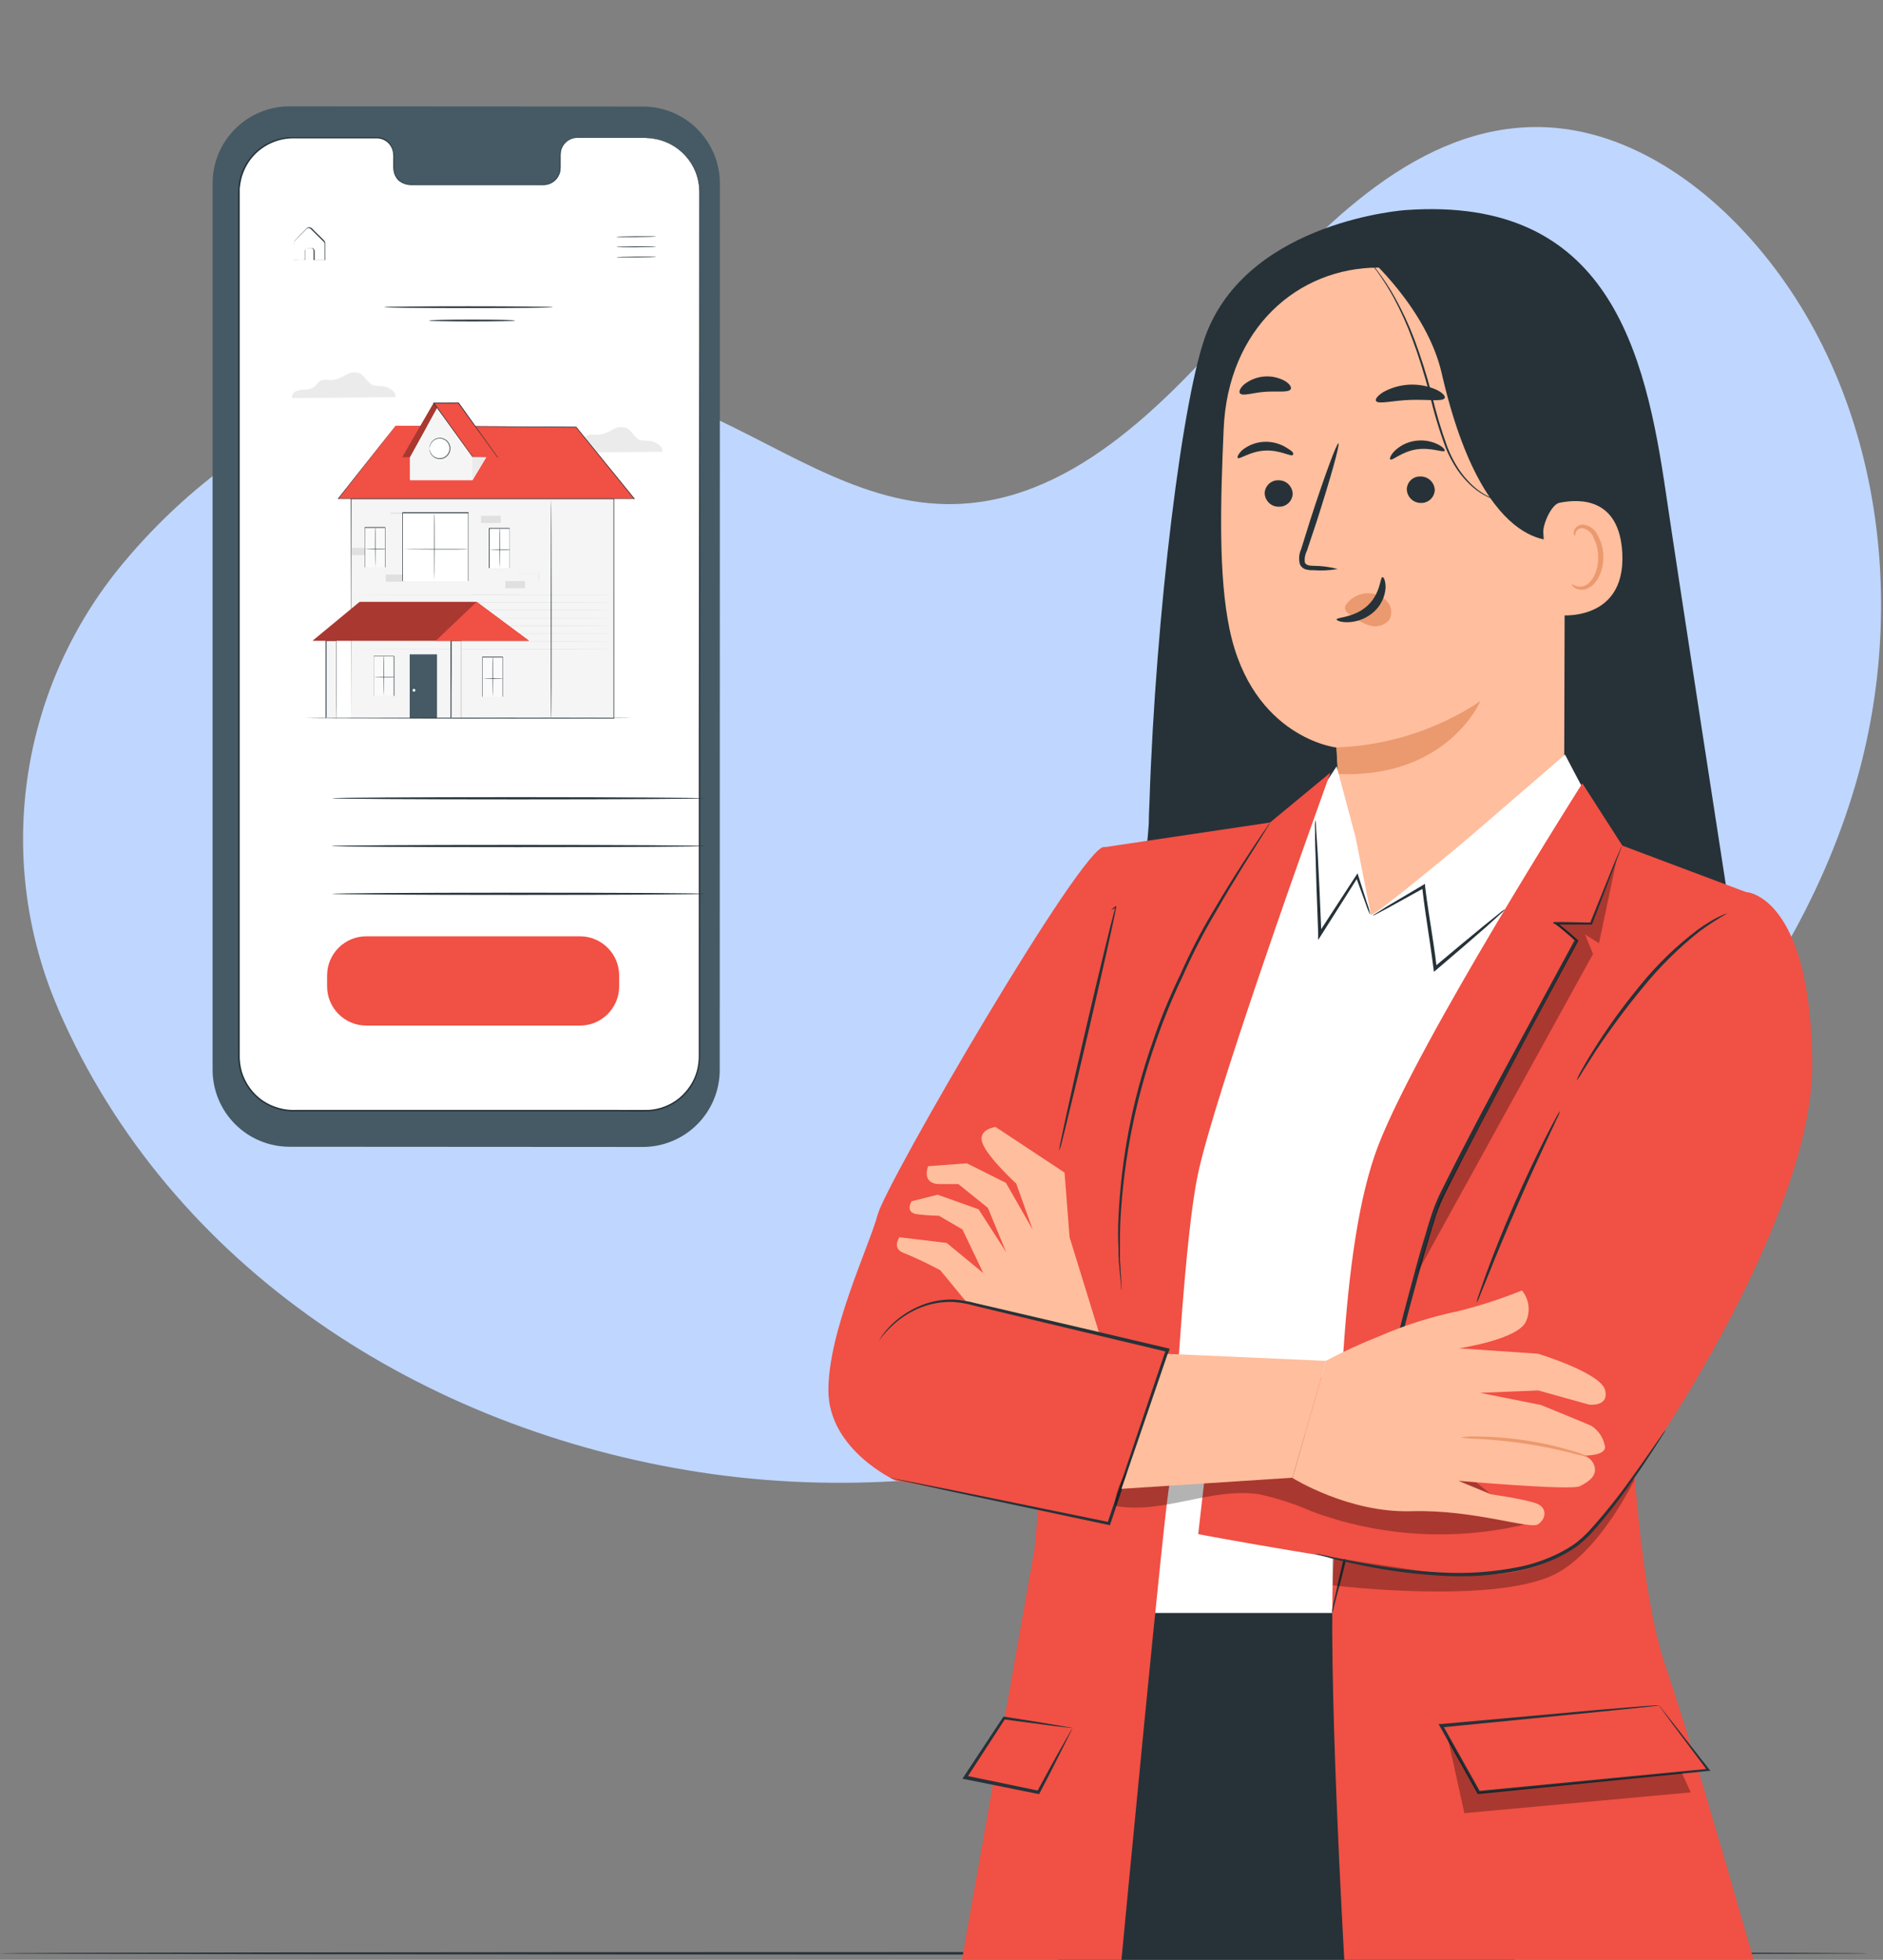 <svg width="124" height="129" viewBox="0 0 124 129" fill="none" xmlns="http://www.w3.org/2000/svg">
<rect x="0" y="0" width="124" height="129" fill="#808080" stroke="none"/>
<g clip-path="url(#clip0_3642_1669)">
<path d="M3.86 66.484C11.232 83.435 27.851 94.116 46.138 96.912C64.424 99.707 83.459 93.769 98.483 82.896C109.208 75.135 118.335 64.54 122.123 51.862C125.912 39.185 123.636 24.334 114.474 14.85C111.013 11.269 106.423 8.45 101.432 8.364C93.467 8.226 87.129 14.74 81.862 20.742C76.596 26.743 70.293 33.286 62.325 33.181C56.202 33.102 50.967 29.066 45.305 26.759C35.677 22.838 24.066 24.178 15.555 30.183C12.621 32.258 9.989 34.73 7.734 37.529C4.531 41.532 2.472 46.327 1.779 51.4C1.086 56.472 1.784 61.633 3.799 66.328L3.86 66.484Z" fill="#BFD6FE"/>
<path d="M123.008 128.569C123.008 128.613 95.469 128.65 61.507 128.65C27.546 128.65 0 128.613 0 128.569C0 128.526 27.534 128.488 61.507 128.488C95.481 128.488 123.008 128.526 123.008 128.569Z" fill="#263238"/>
<path d="M42.335 75.494L19.065 75.48C18.4 75.48 17.741 75.349 17.126 75.094C16.512 74.839 15.953 74.465 15.483 73.994C15.012 73.524 14.639 72.965 14.385 72.35C14.13 71.735 14 71.076 14 70.41V12.068C14 11.402 14.131 10.742 14.386 10.127C14.641 9.512 15.015 8.953 15.486 8.483C15.957 8.012 16.516 7.639 17.131 7.384C17.747 7.13 18.406 6.999 19.072 7L42.342 7.013C43.686 7.015 44.974 7.549 45.924 8.5C46.874 9.451 47.407 10.739 47.407 12.083L47.396 70.426C47.396 71.769 46.863 73.057 45.914 74.007C44.965 74.957 43.678 75.492 42.335 75.494Z" fill="#455A64"/>
<path d="M42.521 9.077H38.01C37.863 9.08 37.718 9.112 37.583 9.171C37.448 9.23 37.326 9.315 37.225 9.421C37.123 9.528 37.043 9.653 36.99 9.79C36.937 9.928 36.911 10.074 36.915 10.221V11.04C36.918 11.187 36.893 11.333 36.84 11.47C36.786 11.607 36.707 11.733 36.605 11.839C36.503 11.946 36.381 12.031 36.246 12.09C36.112 12.149 35.967 12.181 35.819 12.184H27.026C26.878 12.181 26.733 12.149 26.598 12.09C26.463 12.03 26.341 11.945 26.239 11.838C26.137 11.732 26.058 11.606 26.005 11.469C25.952 11.331 25.926 11.185 25.93 11.037V10.212C25.934 10.065 25.908 9.919 25.855 9.782C25.802 9.644 25.722 9.519 25.62 9.413C25.519 9.306 25.397 9.221 25.262 9.162C25.127 9.103 24.982 9.071 24.835 9.068H19.298C18.357 9.068 17.455 9.442 16.789 10.107C16.123 10.771 15.748 11.672 15.746 12.613L15.735 69.555C15.735 70.496 16.109 71.399 16.774 72.064C17.44 72.73 18.343 73.104 19.285 73.104L42.505 73.118C42.972 73.118 43.434 73.027 43.865 72.849C44.296 72.671 44.688 72.409 45.018 72.079C45.347 71.75 45.609 71.358 45.788 70.927C45.966 70.496 46.058 70.034 46.057 69.568L46.069 12.629C46.069 11.688 45.695 10.785 45.03 10.119C44.365 9.453 43.462 9.078 42.521 9.077Z" fill="white"/>
<path d="M42.521 9.076H42.644C42.764 9.077 42.885 9.086 43.004 9.103C43.827 9.214 44.584 9.609 45.145 10.221C45.431 10.531 45.658 10.89 45.816 11.28C46.003 11.739 46.095 12.23 46.086 12.725C46.086 13.248 46.086 13.806 46.086 14.397C46.086 19.127 46.086 25.971 46.098 34.428C46.109 42.884 46.098 52.952 46.098 64.133V69.454C46.103 69.819 46.058 70.183 45.961 70.535C45.864 70.89 45.713 71.228 45.514 71.537C45.308 71.844 45.059 72.121 44.774 72.357C44.191 72.83 43.474 73.108 42.724 73.153C41.98 73.175 41.24 73.153 40.489 73.153H35.974H26.695H19.553C18.733 73.198 17.921 72.974 17.241 72.514C16.565 72.043 16.069 71.358 15.833 70.569C15.722 70.179 15.672 69.774 15.685 69.368V68.173C15.685 66.58 15.685 64.997 15.685 63.425C15.685 60.282 15.685 57.188 15.685 54.144C15.685 48.059 15.685 42.189 15.685 36.598C15.685 31.008 15.685 25.694 15.685 20.727C15.685 18.241 15.685 15.843 15.685 13.531V12.669C15.685 12.526 15.699 12.38 15.706 12.237C15.712 12.094 15.741 11.953 15.779 11.815C15.907 11.262 16.163 10.746 16.526 10.31C16.881 9.889 17.327 9.554 17.83 9.332C18.334 9.11 18.882 9.005 19.432 9.027H22.526H24.743C24.992 9.015 25.237 9.084 25.443 9.224C25.644 9.363 25.796 9.563 25.877 9.794C25.944 10.021 25.969 10.258 25.95 10.494C25.95 10.61 25.95 10.717 25.95 10.84C25.945 10.953 25.945 11.065 25.95 11.178C25.978 11.398 26.071 11.605 26.216 11.772C26.358 11.939 26.547 12.057 26.759 12.11C26.864 12.135 26.972 12.146 27.079 12.141H28.686H33.367H35.433C35.594 12.141 35.761 12.141 35.916 12.141C36.07 12.123 36.218 12.071 36.349 11.987C36.476 11.907 36.585 11.803 36.671 11.68C36.757 11.557 36.817 11.418 36.848 11.272C36.872 11.13 36.881 10.986 36.874 10.842C36.874 10.697 36.874 10.556 36.874 10.418C36.868 10.279 36.874 10.14 36.892 10.002C36.915 9.868 36.96 9.74 37.026 9.622C37.151 9.394 37.351 9.217 37.592 9.121C37.82 9.05 38.06 9.024 38.298 9.047H40.601H42.016H42.499C42.499 9.047 42.336 9.047 42.016 9.047H40.601H38.298C38.065 9.025 37.829 9.051 37.605 9.123C37.371 9.217 37.177 9.389 37.056 9.611C36.992 9.725 36.949 9.85 36.928 9.98C36.911 10.115 36.905 10.252 36.91 10.389V10.813C36.919 10.963 36.91 11.113 36.883 11.26C36.851 11.412 36.789 11.556 36.701 11.683C36.612 11.81 36.5 11.919 36.369 12.002C36.234 12.088 36.081 12.143 35.922 12.164C35.757 12.177 35.598 12.164 35.435 12.164H27.099C26.986 12.168 26.874 12.157 26.764 12.13C26.547 12.09 26.348 11.985 26.192 11.83C26.039 11.653 25.941 11.436 25.91 11.204C25.899 11.089 25.895 10.974 25.899 10.858V10.5C25.917 10.274 25.893 10.047 25.83 9.83C25.752 9.612 25.608 9.424 25.418 9.291C25.221 9.158 24.985 9.093 24.748 9.108H19.443C18.905 9.088 18.37 9.192 17.879 9.41C17.387 9.628 16.951 9.955 16.604 10.366C16.25 10.795 16 11.3 15.876 11.842C15.84 11.976 15.829 12.117 15.804 12.255C15.779 12.394 15.786 12.534 15.786 12.678V20.725C15.786 25.696 15.786 31.008 15.786 36.596V54.146C15.786 57.189 15.786 60.283 15.786 63.427V69.371C15.773 69.767 15.821 70.163 15.929 70.544C16.16 71.31 16.642 71.975 17.297 72.433C17.961 72.882 18.753 73.1 19.553 73.055H21.949H26.695H35.974H40.496C41.24 73.055 41.989 73.066 42.72 73.055C43.45 73.011 44.148 72.741 44.716 72.281C44.993 72.05 45.236 71.781 45.436 71.481C45.634 71.182 45.785 70.854 45.883 70.509C45.977 70.164 46.021 69.808 46.015 69.451V68.385C46.015 66.954 46.015 65.539 46.015 64.138C46.015 52.961 46.015 42.889 46.033 34.43C46.051 25.971 46.046 19.131 46.051 14.401C46.051 13.811 46.051 13.252 46.051 12.729C46.06 12.24 45.972 11.753 45.791 11.298C45.633 10.909 45.406 10.552 45.121 10.243C44.565 9.635 43.814 9.239 42.997 9.126C42.879 9.107 42.759 9.096 42.639 9.092L42.521 9.076Z" fill="#263238"/>
<path d="M43.203 15.566C43.203 15.581 42.615 15.599 41.893 15.604C41.171 15.608 40.581 15.604 40.581 15.588C40.581 15.572 41.169 15.555 41.891 15.55C42.613 15.546 43.203 15.55 43.203 15.566Z" fill="#263238"/>
<path d="M43.207 16.236C43.207 16.252 42.622 16.27 41.897 16.274C41.173 16.279 40.587 16.274 40.587 16.259C40.587 16.243 41.173 16.225 41.897 16.221C42.622 16.216 43.207 16.221 43.207 16.236Z" fill="#263238"/>
<path d="M43.214 16.907C43.214 16.923 42.626 16.941 41.904 16.945C41.182 16.949 40.592 16.945 40.592 16.929C40.592 16.914 41.18 16.896 41.902 16.891C42.624 16.887 43.214 16.891 43.214 16.907Z" fill="#263238"/>
<path d="M19.327 17.115H19.383H19.535L20.094 17.102L20.078 17.117C20.078 16.994 20.078 16.858 20.078 16.712C20.078 16.637 20.078 16.565 20.078 16.489C20.088 16.445 20.111 16.404 20.145 16.374C20.178 16.343 20.221 16.323 20.266 16.317C20.357 16.317 20.436 16.317 20.534 16.317C20.586 16.326 20.633 16.354 20.667 16.395C20.7 16.436 20.718 16.488 20.717 16.54C20.717 16.73 20.717 16.927 20.717 17.133L20.693 17.108H21.397L21.37 17.137C21.37 16.851 21.37 16.558 21.37 16.256C21.37 16.18 21.37 16.107 21.37 16.033C21.367 15.999 21.357 15.967 21.34 15.938C21.323 15.909 21.3 15.884 21.272 15.865L20.963 15.561L20.664 15.268L20.521 15.125C20.471 15.079 20.431 15.027 20.373 15.016C20.346 15.009 20.317 15.008 20.289 15.013C20.261 15.018 20.235 15.03 20.212 15.047C20.17 15.083 20.125 15.134 20.08 15.177L19.828 15.432C19.669 15.597 19.501 15.749 19.381 15.892C19.346 15.975 19.334 16.067 19.347 16.156C19.347 16.243 19.347 16.326 19.347 16.404C19.347 16.556 19.347 16.69 19.347 16.804C19.347 16.918 19.347 16.992 19.347 17.061C19.349 17.092 19.349 17.122 19.347 17.153C19.347 17.153 19.347 17.126 19.347 17.068C19.347 17.01 19.347 16.916 19.347 16.815C19.347 16.715 19.347 16.565 19.347 16.413C19.347 16.332 19.347 16.248 19.347 16.158C19.347 16.113 19.347 16.067 19.347 16.02C19.346 15.968 19.36 15.917 19.385 15.872C19.517 15.711 19.671 15.57 19.832 15.4L20.085 15.143C20.129 15.099 20.167 15.054 20.221 15.007C20.25 14.986 20.283 14.971 20.318 14.964C20.353 14.957 20.39 14.958 20.424 14.967C20.491 14.991 20.55 15.032 20.594 15.087L20.686 15.184L20.985 15.476L21.294 15.78C21.323 15.806 21.35 15.834 21.372 15.865C21.395 15.901 21.408 15.942 21.41 15.984C21.41 16.058 21.41 16.134 21.41 16.207C21.41 16.505 21.41 16.798 21.41 17.086V17.115H21.383H20.677H20.65V17.088C20.65 16.882 20.65 16.686 20.65 16.496C20.65 16.455 20.636 16.416 20.61 16.385C20.584 16.354 20.547 16.333 20.507 16.326C20.427 16.326 20.331 16.326 20.25 16.326C20.213 16.33 20.179 16.345 20.151 16.37C20.124 16.395 20.105 16.428 20.098 16.464C20.098 16.536 20.098 16.619 20.098 16.688V17.108H20.082H19.515H19.365C19.353 17.112 19.34 17.114 19.327 17.115Z" fill="#263238"/>
<path d="M38.193 61.629H24.119C22.695 61.629 21.54 62.784 21.54 64.209V64.924C21.54 66.349 22.695 67.504 24.119 67.504H38.193C39.618 67.504 40.773 66.349 40.773 64.924V64.209C40.773 62.784 39.618 61.629 38.193 61.629Z" fill="#F15044"/>
<path d="M43.623 29.736C43.674 29.356 43.14 29.045 42.729 29.012C42.537 29.019 42.345 29.003 42.157 28.963C41.763 28.826 41.607 28.317 41.222 28.156C41.073 28.112 40.916 28.101 40.761 28.123C40.607 28.145 40.459 28.199 40.328 28.283C40.065 28.451 39.77 28.564 39.463 28.618C39.195 28.636 38.9 28.536 38.663 28.668C38.488 28.766 38.395 28.969 38.233 29.088C38.065 29.193 37.869 29.247 37.67 29.242C37.472 29.237 37.275 29.268 37.089 29.336C36.995 29.37 36.916 29.435 36.863 29.52C36.811 29.604 36.788 29.704 36.798 29.803L43.623 29.736Z" fill="#EBEBEB"/>
<path d="M40.42 32.823H23.116V47.273H40.42V32.823Z" fill="#F5F5F5"/>
<path d="M23.116 47.273C23.116 46.866 23.116 41.49 23.098 32.823V32.803H40.444V32.826C40.444 38.059 40.444 42.996 40.444 47.275V47.295H40.424L23.118 47.275L40.424 47.255L40.402 47.275C40.402 42.996 40.402 38.059 40.402 32.826L40.426 32.85H23.123L23.143 32.83C23.125 41.49 23.118 46.866 23.116 47.273Z" fill="#263238"/>
<path d="M28.778 43.07H26.981V47.272H28.778V43.07Z" fill="#455A64"/>
<path d="M27.169 45.435C27.169 45.447 27.171 45.459 27.176 45.47C27.18 45.482 27.187 45.492 27.196 45.5C27.205 45.509 27.215 45.516 27.227 45.52C27.238 45.525 27.25 45.527 27.262 45.526C27.287 45.526 27.31 45.517 27.327 45.499C27.344 45.482 27.354 45.459 27.354 45.435C27.354 45.422 27.352 45.41 27.348 45.399C27.343 45.388 27.337 45.377 27.328 45.368C27.319 45.36 27.309 45.353 27.298 45.348C27.287 45.343 27.275 45.341 27.262 45.341C27.237 45.341 27.214 45.351 27.196 45.368C27.178 45.386 27.169 45.41 27.169 45.435Z" fill="#FAFAFA"/>
<path d="M23.116 39.145C23.116 39.145 26.979 39.16 31.747 39.16C36.515 39.16 40.377 39.16 40.377 39.145C40.377 39.129 36.512 39.129 31.747 39.129C26.981 39.129 23.116 39.136 23.116 39.145Z" fill="#E0E0E0"/>
<path d="M23.116 39.656C23.116 39.656 26.979 39.672 31.747 39.672C36.515 39.672 40.377 39.672 40.377 39.656C40.377 39.641 36.512 39.641 31.747 39.641C26.981 39.641 23.116 39.647 23.116 39.656Z" fill="#E0E0E0"/>
<path d="M23.116 40.168C23.116 40.168 26.979 40.184 31.747 40.184C36.515 40.184 40.377 40.184 40.377 40.168C40.377 40.152 36.512 40.152 31.747 40.152C26.981 40.152 23.116 40.159 23.116 40.168Z" fill="#E0E0E0"/>
<path d="M23.116 40.68C23.116 40.68 26.979 40.696 31.747 40.696C36.515 40.696 40.377 40.696 40.377 40.68C40.377 40.664 36.512 40.667 31.747 40.667C26.981 40.667 23.116 40.667 23.116 40.68Z" fill="#E0E0E0"/>
<path d="M23.116 41.192C23.116 41.192 26.979 41.208 31.747 41.208C36.515 41.208 40.377 41.208 40.377 41.192C40.377 41.176 36.512 41.176 31.747 41.176C26.981 41.176 23.116 41.183 23.116 41.192Z" fill="#E0E0E0"/>
<path d="M23.116 41.704C23.116 41.704 26.979 41.72 31.747 41.72C36.515 41.72 40.377 41.72 40.377 41.704C40.377 41.688 36.512 41.688 31.747 41.688C26.981 41.688 23.116 41.695 23.116 41.704Z" fill="#E0E0E0"/>
<path d="M23.116 42.216C23.116 42.216 26.979 42.231 31.747 42.231C36.515 42.231 40.377 42.231 40.377 42.216C40.377 42.2 36.512 42.2 31.747 42.2C26.981 42.2 23.116 42.207 23.116 42.216Z" fill="#E0E0E0"/>
<path d="M23.116 42.728C23.116 42.728 26.979 42.743 31.747 42.743C36.515 42.743 40.377 42.743 40.377 42.728C40.377 42.712 36.512 42.712 31.747 42.712C26.981 42.712 23.116 42.719 23.116 42.728Z" fill="#E0E0E0"/>
<path d="M32.243 37.398H33.58V34.781H32.243V37.398Z" fill="white"/>
<path d="M32.243 37.399C32.244 37.394 32.244 37.39 32.243 37.385V37.347C32.243 37.311 32.243 37.264 32.243 37.202C32.243 37.072 32.243 36.889 32.243 36.659C32.243 36.194 32.243 35.541 32.243 34.781L32.227 34.797H33.568C33.568 34.797 33.537 34.768 33.553 34.781V36.205C33.553 36.652 33.553 37.05 33.553 37.394H33.566H32.594H32.321H32.585H33.566V37.381C33.566 37.036 33.566 36.634 33.566 36.191V34.768L33.55 34.752H32.198V34.768C32.198 35.532 32.198 36.189 32.198 36.654V37.195V37.385L32.243 37.399Z" fill="#263238"/>
<path d="M32.907 37.396C32.907 37.396 32.922 36.808 32.922 36.082C32.922 35.355 32.922 34.765 32.907 34.765C32.891 34.765 32.891 35.355 32.891 36.082C32.891 36.808 32.898 37.396 32.907 37.396Z" fill="#263238"/>
<path d="M32.258 36.18C32.258 36.18 32.56 36.195 32.929 36.195C33.298 36.195 33.6 36.195 33.6 36.18C33.6 36.164 33.298 36.164 32.929 36.164C32.56 36.164 32.258 36.171 32.258 36.18Z" fill="#263238"/>
<path d="M24.618 45.797H25.955V43.179H24.618V45.797Z" fill="#FAFAFA"/>
<path d="M24.618 45.808C24.618 45.808 24.618 45.808 24.618 45.794V45.757C24.618 45.721 24.618 45.674 24.618 45.611C24.618 45.481 24.618 45.298 24.618 45.068C24.618 44.603 24.618 43.95 24.618 43.19L24.602 43.206H25.944L25.928 43.19V44.614C25.928 45.061 25.928 45.459 25.928 45.803H24.956H24.71H24.973H25.955H25.966V45.808C25.966 45.464 25.966 45.061 25.966 44.619V43.195C25.982 43.208 25.948 43.175 25.95 43.179H24.609V43.195C24.609 43.959 24.609 44.617 24.609 45.081V45.622V45.808H24.618Z" fill="#263238"/>
<path d="M25.282 45.808C25.282 45.808 25.297 45.218 25.297 44.491C25.297 43.765 25.297 43.175 25.282 43.175C25.266 43.175 25.266 43.765 25.266 44.491C25.266 45.218 25.273 45.808 25.282 45.808Z" fill="#263238"/>
<path d="M24.634 44.579C24.634 44.579 24.935 44.594 25.304 44.594C25.673 44.594 25.975 44.594 25.975 44.579C25.975 44.563 25.673 44.563 25.304 44.563C24.935 44.563 24.634 44.57 24.634 44.579Z" fill="#263238"/>
<path d="M34.132 38.246C34.133 38.234 34.133 38.222 34.132 38.21V38.11C34.132 38.02 34.132 37.897 34.132 37.748V37.759H35.473L35.457 37.743V38.239L35.473 38.224H34.516H34.234H34.512C34.751 38.224 35.088 38.224 35.48 38.224H35.495V37.761C35.495 37.761 35.466 37.73 35.48 37.743C34.948 37.743 34.469 37.743 34.138 37.743H34.127V37.754C34.127 37.906 34.127 38.031 34.127 38.123V38.208C34.127 38.221 34.129 38.234 34.132 38.246Z" fill="#E0E0E0"/>
<path d="M25.727 34.265C25.728 34.254 25.728 34.242 25.727 34.231C25.727 34.204 25.727 34.175 25.727 34.137C25.727 34.052 25.727 33.941 25.727 33.802V33.813H26.695L26.679 33.798V34.021C26.679 34.097 26.679 34.173 26.679 34.245L26.692 34.229C26.413 34.229 26.174 34.229 26.002 34.229H25.8H25.724C25.748 34.231 25.771 34.231 25.794 34.229H25.993H26.692H26.721V33.757C26.721 33.757 26.69 33.726 26.704 33.742H25.736H25.722C25.722 33.883 25.722 33.999 25.722 34.084C25.722 34.12 25.722 34.151 25.722 34.175C25.713 34.205 25.715 34.236 25.727 34.265Z" fill="#E0E0E0"/>
<path d="M33.273 38.72H34.572V38.246H33.273V38.72Z" fill="#E0E0E0"/>
<path d="M31.677 34.421H32.976V33.947H31.677V34.421Z" fill="#E0E0E0"/>
<path d="M25.403 38.288H26.701V37.814H25.403V38.288Z" fill="#E0E0E0"/>
<path d="M23.174 36.536H24.195V36.062H23.174V36.536Z" fill="#E0E0E0"/>
<path d="M26.051 28.021L37.947 28.106L41.779 32.823H22.266L26.051 28.021Z" fill="#F15044"/>
<path d="M26.051 28.021C26.051 28.021 25.964 28.138 25.794 28.357L25.045 29.311L22.28 32.843L22.266 32.816H37.952H41.779L41.761 32.854C40.395 31.171 39.108 29.582 37.932 28.136H37.947L29.346 28.064L26.916 28.042H26.051C26.051 28.042 26.35 28.042 26.912 28.042H29.339L37.947 28.093L41.781 32.81L41.812 32.845H37.952H22.266H22.235L22.255 32.821L25.036 29.302L25.789 28.355L26.051 28.021Z" fill="#263238"/>
<path d="M32.024 30.091L31.11 31.613H26.99V30.091L28.787 26.828L31.11 30.064L32.024 30.091Z" fill="#F5F5F5"/>
<path d="M28.952 30.189C29.324 30.189 29.625 29.888 29.625 29.517C29.625 29.145 29.324 28.844 28.952 28.844C28.581 28.844 28.279 29.145 28.279 29.517C28.279 29.888 28.581 30.189 28.952 30.189Z" fill="white"/>
<path d="M28.286 29.517C28.282 29.461 28.286 29.406 28.3 29.352C28.334 29.201 28.421 29.066 28.543 28.971C28.634 28.9 28.742 28.853 28.856 28.835C28.97 28.817 29.087 28.827 29.196 28.866C29.33 28.915 29.446 29.003 29.527 29.12C29.609 29.237 29.653 29.376 29.653 29.518C29.653 29.66 29.609 29.799 29.527 29.916C29.446 30.033 29.33 30.121 29.196 30.17C29.087 30.209 28.97 30.22 28.856 30.201C28.742 30.183 28.634 30.136 28.543 30.065C28.421 29.97 28.334 29.836 28.3 29.685C28.286 29.63 28.282 29.573 28.286 29.517C28.286 29.517 28.286 29.577 28.317 29.68C28.341 29.768 28.383 29.851 28.44 29.922C28.497 29.994 28.569 30.052 28.65 30.094C28.731 30.136 28.82 30.161 28.912 30.167C29.003 30.172 29.095 30.159 29.18 30.127C29.268 30.095 29.348 30.044 29.415 29.977C29.481 29.911 29.533 29.832 29.566 29.744C29.599 29.656 29.612 29.562 29.605 29.469C29.599 29.375 29.572 29.284 29.527 29.202C29.482 29.119 29.42 29.048 29.345 28.992C29.27 28.936 29.183 28.896 29.092 28.877C29 28.857 28.905 28.857 28.814 28.877C28.722 28.898 28.636 28.937 28.561 28.994C28.442 29.083 28.357 29.21 28.317 29.354C28.286 29.459 28.286 29.519 28.286 29.517Z" fill="#263238"/>
<path d="M26.529 38.252H30.857V33.764H26.529V38.252Z" fill="white"/>
<path d="M26.532 38.255V38.17C26.532 38.114 26.532 38.034 26.532 37.929C26.532 37.716 26.532 37.406 26.532 37.014C26.532 36.228 26.532 35.108 26.532 33.767L26.518 33.78H30.846L30.83 33.764C30.83 35.41 30.83 36.952 30.83 38.253L30.843 38.237H27.714H26.82H27.698H30.841H30.855V38.224C30.855 36.923 30.855 35.38 30.855 33.735V33.717H26.496V33.733C26.496 35.074 26.496 36.192 26.496 36.99C26.496 37.381 26.496 37.69 26.496 37.9C26.496 38.005 26.496 38.085 26.496 38.139V38.201C26.497 38.213 26.501 38.223 26.507 38.233C26.513 38.242 26.522 38.25 26.532 38.255Z" fill="#263238"/>
<path d="M28.613 38.192C28.613 38.192 28.628 37.209 28.628 35.993C28.628 34.776 28.628 33.793 28.613 33.793C28.597 33.793 28.597 34.779 28.597 35.993C28.597 37.206 28.604 38.192 28.613 38.192Z" fill="#263238"/>
<path d="M26.578 36.153C26.578 36.153 27.526 36.169 28.695 36.169C29.864 36.169 30.812 36.169 30.812 36.153C30.812 36.138 29.864 36.138 28.695 36.138C27.526 36.138 26.578 36.144 26.578 36.153Z" fill="#263238"/>
<path d="M24.046 37.345H25.382V34.727H24.046V37.345Z" fill="#FAFAFA"/>
<path d="M24.039 37.345C24.039 37.34 24.039 37.336 24.039 37.331V37.148V36.605C24.039 36.14 24.039 35.487 24.039 34.727L24.023 34.743H25.365L25.349 34.727V36.151C25.349 36.598 25.349 36.996 25.349 37.34H25.362H24.388H24.117H24.381H25.362H25.374V37.327C25.374 36.983 25.374 36.58 25.374 36.138C25.374 35.914 25.374 35.691 25.374 35.447V34.714C25.387 34.729 25.354 34.694 25.358 34.698H24.017V34.714C24.017 35.478 24.017 36.136 24.017 36.6C24.017 36.824 24.017 37.014 24.017 37.141C24.017 37.202 24.017 37.249 24.017 37.285V37.331L24.039 37.345Z" fill="#263238"/>
<path d="M24.71 37.345C24.71 37.345 24.725 36.755 24.725 36.028C24.725 35.302 24.725 34.711 24.71 34.711C24.694 34.711 24.694 35.302 24.694 36.028C24.694 36.755 24.71 37.345 24.71 37.345Z" fill="#263238"/>
<path d="M24.061 36.127C24.061 36.127 24.363 36.143 24.732 36.143C25.101 36.143 25.403 36.143 25.403 36.127C25.403 36.111 25.099 36.111 24.732 36.111C24.365 36.111 24.061 36.118 24.061 36.127Z" fill="#263238"/>
<path d="M22.103 42.153H21.444V47.272H22.103V42.153Z" fill="#F5F5F5"/>
<path d="M21.444 47.272C21.444 47.272 21.444 47.241 21.444 47.174C21.444 47.107 21.444 46.999 21.444 46.883C21.444 46.612 21.444 46.248 21.444 45.803C21.444 44.864 21.444 43.588 21.444 42.153V42.128H22.125C22.172 42.175 22.125 42.144 22.148 42.153V43.765C22.148 44.274 22.148 44.755 22.148 45.2C22.148 46.065 22.148 46.778 22.137 47.27H21.643H21.477H21.649H22.137L22.125 47.281C22.125 46.789 22.125 46.076 22.125 45.211C22.125 44.764 22.125 44.285 22.125 43.776C22.125 43.519 22.125 43.255 22.125 42.987V42.164C22.137 42.164 22.103 42.14 22.15 42.187H21.48L21.502 42.164C21.502 43.595 21.502 44.864 21.502 45.797C21.502 46.244 21.502 46.612 21.502 46.883C21.502 47.002 21.502 47.107 21.502 47.178C21.502 47.25 21.444 47.272 21.444 47.272Z" fill="#263238"/>
<path d="M30.329 42.153H29.67V47.272H30.329V42.153Z" fill="#F5F5F5"/>
<path d="M29.67 47.272C29.67 47.272 29.67 47.241 29.67 47.174C29.67 47.107 29.67 46.999 29.67 46.883C29.67 46.612 29.67 46.248 29.67 45.803C29.67 44.864 29.67 43.588 29.67 42.153V42.128H30.34C30.387 42.175 30.354 42.144 30.363 42.153V43.765C30.363 44.274 30.363 44.755 30.363 45.2C30.363 46.065 30.363 46.778 30.363 47.27H30.352H29.858H29.692H29.864H30.352V47.281C30.352 46.789 30.352 46.076 30.352 45.211C30.352 44.764 30.352 44.285 30.352 43.776V42.164L30.374 42.187H29.715L29.739 42.164C29.739 43.595 29.739 44.864 29.728 45.797C29.728 46.244 29.728 46.612 29.728 46.883C29.728 47.002 29.728 47.107 29.728 47.178C29.728 47.25 29.67 47.272 29.67 47.272Z" fill="#263238"/>
<path d="M34.827 42.178H20.581L23.679 39.618H31.389L34.827 42.178Z" fill="#F15044"/>
<g opacity="0.3">
<path d="M34.827 42.178H20.581L23.679 39.618H31.389L34.827 42.178Z" fill="black"/>
</g>
<path d="M31.389 39.618L28.691 42.178H34.847L31.389 39.618Z" fill="#F15044"/>
<path d="M26.99 30.091H26.491L28.559 26.523L28.787 26.827L26.99 30.091Z" fill="#F15044"/>
<path d="M26.99 30.094H26.498L28.568 26.517L28.791 26.821L26.99 30.094ZM26.496 30.094H26.988L28.776 26.832L28.552 26.533L26.496 30.094Z" fill="#263238"/>
<g opacity="0.3">
<path d="M26.99 30.091H26.491L28.559 26.523L28.787 26.827L26.99 30.091Z" fill="black"/>
</g>
<path d="M31.11 31.613V30.066H32.037L31.11 31.613Z" fill="#EBEBEB"/>
<path d="M32.024 30.092H32.768L30.188 26.508L28.559 26.524L31.109 30.065L32.024 30.092Z" fill="#F15044"/>
<path d="M32.024 30.091H31.785L31.114 30.076L28.552 26.542L28.528 26.506H28.572H29.328H30.202H30.213L32.784 30.098L32.797 30.116H32.775V30.134L30.184 26.557H30.204H29.332H28.575L28.592 26.519L31.136 30.065L31.807 30.091H32.024Z" fill="#263238"/>
<path d="M36.3 32.843C36.311 32.843 36.322 36.075 36.322 40.061C36.322 44.046 36.322 47.279 36.3 47.279C36.278 47.279 36.275 44.049 36.275 40.061C36.275 36.073 36.287 32.843 36.3 32.843Z" fill="#263238"/>
<path d="M31.782 45.876H33.119V43.258H31.782V45.876Z" fill="#FAFAFA"/>
<path d="M31.785 45.875V45.676C31.785 45.549 31.785 45.363 31.785 45.133C31.785 44.67 31.785 44.015 31.785 43.255L31.769 43.271H33.11L33.094 43.255V43.986C33.094 44.226 33.094 44.458 33.094 44.679C33.094 45.126 33.094 45.522 33.094 45.869L33.106 45.855H32.133H31.796C31.78 45.855 31.771 45.855 31.771 45.855H32.127H33.106H33.119C33.119 45.509 33.119 45.106 33.119 44.666V43.973C33.119 43.855 33.119 43.734 33.119 43.611V43.242L33.101 43.224H31.76V43.237C31.76 44.004 31.76 44.659 31.76 45.126C31.76 45.35 31.76 45.538 31.76 45.665V45.844C31.771 45.851 31.78 45.862 31.785 45.875Z" fill="#263238"/>
<path d="M32.448 45.873C32.448 45.873 32.464 45.283 32.464 44.556C32.464 43.83 32.464 43.242 32.448 43.242C32.433 43.242 32.431 43.83 32.431 44.556C32.431 45.283 32.44 45.873 32.448 45.873Z" fill="#263238"/>
<path d="M31.8 44.657C31.8 44.657 32.102 44.672 32.471 44.672C32.84 44.672 33.141 44.672 33.141 44.657C32.695 44.633 32.247 44.633 31.8 44.657Z" fill="#263238"/>
<path d="M41.698 47.266C41.698 47.266 36.857 47.288 30.886 47.288C24.915 47.288 20.073 47.277 20.073 47.266C20.073 47.255 24.913 47.241 30.886 47.241C36.859 47.241 41.698 47.252 41.698 47.266Z" fill="#263238"/>
<path d="M36.418 20.22C36.418 20.253 33.928 20.278 30.857 20.278C27.785 20.278 25.295 20.253 25.295 20.22C25.295 20.186 27.785 20.162 30.857 20.162C33.928 20.162 36.418 20.188 36.418 20.22Z" fill="#263238"/>
<path d="M33.926 21.098C33.926 21.13 32.656 21.156 31.087 21.156C29.518 21.156 28.248 21.13 28.248 21.098C28.248 21.067 29.52 21.04 31.087 21.04C32.654 21.04 33.926 21.065 33.926 21.098Z" fill="#263238"/>
<path d="M46.392 52.542C46.392 52.581 40.898 52.615 34.12 52.615C27.341 52.615 21.847 52.581 21.847 52.542C21.847 52.504 27.341 52.47 34.12 52.47C40.898 52.47 46.392 52.515 46.392 52.542Z" fill="#263238"/>
<path d="M46.392 55.687C46.392 55.729 40.898 55.759 34.12 55.759C27.341 55.759 21.847 55.729 21.847 55.687C21.847 55.645 27.341 55.615 34.12 55.615C40.898 55.615 46.392 55.648 46.392 55.687Z" fill="#263238"/>
<path d="M46.392 58.831C46.392 58.87 40.898 58.904 34.12 58.904C27.341 58.904 21.847 58.87 21.847 58.831C21.847 58.793 27.341 58.759 34.12 58.759C40.898 58.759 46.392 58.79 46.392 58.831Z" fill="#263238"/>
<path d="M26.051 26.137C26.102 25.757 25.568 25.446 25.157 25.415C24.965 25.423 24.772 25.405 24.584 25.364C24.191 25.227 24.035 24.72 23.65 24.557C23.501 24.513 23.343 24.502 23.189 24.524C23.035 24.546 22.887 24.6 22.756 24.684C22.493 24.852 22.199 24.966 21.891 25.019C21.62 25.037 21.328 24.937 21.091 25.069C20.914 25.167 20.822 25.37 20.659 25.491C20.49 25.595 20.294 25.647 20.096 25.643C19.898 25.638 19.702 25.671 19.517 25.739C19.424 25.773 19.345 25.838 19.292 25.922C19.239 26.006 19.216 26.105 19.226 26.204L26.051 26.137Z" fill="#EBEBEB"/>
<path d="M62.312 78.639C62.33 78.378 62.41 78.125 62.544 77.901C62.679 77.678 62.866 77.49 63.088 77.352C69.948 72.808 75.132 62.732 75.651 54.2C75.651 53.715 75.681 53.222 75.698 52.725C76.097 40.527 77.893 25.713 79.505 21.794C82.481 14.505 92.565 13.828 92.565 13.828C105.955 12.868 108.348 23.158 109.715 32.526C110.573 38.353 113.793 59.169 113.793 59.169L111.332 60.125C109.918 64.378 107.577 68.264 104.48 71.504C101.382 74.743 97.604 77.255 93.418 78.857C90.953 79.788 88.861 80.144 87.883 79.359C83.971 83.341 79.129 86.288 73.794 87.934C71.646 88.66 69.377 88.962 67.114 88.822C65.652 88.684 64.113 88.204 63.255 87.021C62.877 86.509 62.652 85.899 62.607 85.264C62.562 84.629 62.699 83.994 63.001 83.434C63.303 82.873 63.758 82.41 64.313 82.099C64.868 81.787 65.501 81.64 66.137 81.674C65.596 80.006 62.256 80.491 62.312 78.639Z" fill="#263238"/>
<path d="M90.786 17.613L91.643 16.816L100.694 20.465C101.326 20.499 101.922 20.769 102.364 21.221C102.807 21.674 103.063 22.276 103.082 22.909L103.001 52.403C103.001 54.401 102.615 56.133 101.406 57.728L100.12 59.408C97.221 63.233 91.262 62.92 88.972 58.701C88.834 58.463 88.728 58.208 88.655 57.942C88.597 57.725 88.551 57.504 88.518 57.282C88.252 54.907 88.235 52.848 88.235 52.848C88.072 50.246 88.02 49.174 88.02 49.2C88.02 49.225 82.477 48.561 80.976 41.448C80.23 37.906 80.371 33.04 80.581 28.247C80.856 21.614 85.465 17.609 90.786 17.613Z" fill="#FFBE9D"/>
<path d="M92.642 32.222C92.652 32.461 92.755 32.687 92.929 32.852C93.102 33.017 93.333 33.107 93.573 33.105C93.689 33.108 93.804 33.089 93.913 33.047C94.021 33.006 94.12 32.944 94.205 32.864C94.289 32.785 94.357 32.689 94.405 32.583C94.452 32.477 94.478 32.363 94.482 32.247C94.472 32.007 94.368 31.781 94.194 31.616C94.019 31.451 93.787 31.36 93.547 31.364C93.43 31.358 93.314 31.375 93.204 31.415C93.095 31.456 92.995 31.518 92.91 31.598C92.825 31.678 92.758 31.775 92.712 31.882C92.666 31.989 92.642 32.105 92.642 32.222Z" fill="#263238"/>
<path d="M83.283 32.47C83.291 32.71 83.394 32.937 83.569 33.103C83.744 33.268 83.977 33.358 84.217 33.353C84.333 33.356 84.449 33.337 84.557 33.296C84.666 33.255 84.765 33.192 84.849 33.113C84.934 33.033 85.002 32.938 85.049 32.832C85.097 32.726 85.123 32.612 85.126 32.496C85.116 32.256 85.013 32.029 84.838 31.864C84.664 31.699 84.432 31.609 84.192 31.612C84.075 31.608 83.96 31.627 83.851 31.668C83.742 31.709 83.643 31.772 83.558 31.851C83.474 31.931 83.406 32.027 83.358 32.133C83.311 32.239 83.285 32.354 83.283 32.47Z" fill="#263238"/>
<path d="M81.512 30.142C81.632 30.258 82.301 29.713 83.291 29.658C84.282 29.602 85.032 30.086 85.135 29.945C85.238 29.803 85.058 29.675 84.706 29.46C84.263 29.186 83.747 29.054 83.227 29.083C82.712 29.109 82.218 29.296 81.816 29.619C81.546 29.868 81.452 30.091 81.512 30.142Z" fill="#263238"/>
<path d="M91.557 30.244C91.69 30.343 92.299 29.73 93.272 29.58C94.246 29.43 95.043 29.811 95.133 29.674C95.176 29.614 95.03 29.417 94.679 29.245C94.211 29.017 93.684 28.94 93.169 29.022C92.659 29.1 92.186 29.337 91.819 29.7C91.562 29.97 91.493 30.197 91.557 30.244Z" fill="#263238"/>
<path d="M88.097 37.452C87.568 37.315 87.024 37.244 86.477 37.242C86.224 37.242 85.979 37.191 85.928 37.019C85.894 36.759 85.94 36.494 86.061 36.26L86.713 34.301C87.613 31.505 88.252 29.216 88.14 29.181C88.029 29.147 87.206 31.381 86.301 34.172C86.087 34.864 85.881 35.521 85.684 36.145C85.541 36.458 85.512 36.811 85.602 37.144C85.643 37.23 85.703 37.306 85.777 37.366C85.851 37.426 85.938 37.469 86.031 37.491C86.171 37.523 86.316 37.536 86.46 37.529C87.007 37.573 87.557 37.547 88.097 37.452Z" fill="#263238"/>
<path d="M88.003 49.2C91.384 49.081 94.665 48.028 97.483 46.156C97.483 46.156 95.326 51.245 88.102 50.945L88.003 49.2Z" fill="#EB996E"/>
<path d="M88.638 39.797C88.814 39.551 89.05 39.353 89.324 39.224C89.598 39.094 89.9 39.036 90.203 39.055C90.423 39.064 90.639 39.117 90.838 39.212C91.036 39.306 91.214 39.44 91.36 39.604C91.499 39.763 91.587 39.961 91.612 40.17C91.636 40.38 91.596 40.592 91.498 40.779C91.347 40.965 91.144 41.102 90.915 41.172C90.685 41.243 90.441 41.243 90.211 41.173C89.741 41.028 89.304 40.792 88.925 40.479C88.807 40.407 88.705 40.312 88.625 40.2C88.588 40.146 88.569 40.081 88.569 40.016C88.569 39.95 88.588 39.886 88.625 39.831" fill="#EB996E"/>
<path d="M91.039 37.988C90.876 37.988 90.927 39.064 90.048 39.87C89.169 40.676 88.016 40.621 88.016 40.771C88.016 40.839 88.282 40.968 88.766 40.955C89.402 40.936 90.01 40.691 90.481 40.265C90.929 39.858 91.202 39.294 91.245 38.691C91.253 38.241 91.12 37.979 91.039 37.988Z" fill="#263238"/>
<path d="M90.61 26.386C90.747 26.635 91.708 26.36 92.878 26.322C94.049 26.283 95.022 26.455 95.142 26.193C95.193 26.069 94.992 25.842 94.576 25.645C94.027 25.405 93.431 25.293 92.833 25.318C92.235 25.344 91.651 25.505 91.124 25.79C90.73 26.022 90.55 26.266 90.61 26.386Z" fill="#263238"/>
<path d="M81.653 25.889C81.838 26.104 82.511 25.838 83.33 25.786C84.149 25.735 84.852 25.859 84.998 25.615C85.062 25.499 84.942 25.28 84.629 25.083C84.208 24.849 83.727 24.744 83.247 24.783C82.767 24.822 82.31 25.003 81.932 25.302C81.653 25.546 81.572 25.782 81.653 25.889Z" fill="#263238"/>
<path d="M102.881 35.511C102.881 35.511 97.809 37.088 94.94 24.573C93.959 20.285 89.993 16.83 89.993 16.83L91.6 16.345C91.6 16.345 101.599 19.162 101.766 19.287C101.933 19.411 104.292 24.462 104.292 24.462L102.881 35.511Z" fill="#263238"/>
<path d="M101.629 35.03C101.603 34.498 102.161 33.208 102.684 33.096C104.081 32.809 106.624 32.792 106.83 36.368C107.104 41.26 102.139 40.531 102.113 40.39C102.088 40.248 101.719 36.874 101.629 35.03Z" fill="#FFBE9D"/>
<path d="M103.511 38.451C103.511 38.451 103.601 38.507 103.747 38.562C103.85 38.601 103.959 38.619 104.069 38.616C104.178 38.612 104.286 38.587 104.386 38.541C104.892 38.322 105.282 37.478 105.243 36.595C105.232 36.175 105.128 35.764 104.939 35.39C104.885 35.239 104.795 35.105 104.677 34.997C104.559 34.89 104.416 34.812 104.262 34.772C104.162 34.75 104.057 34.764 103.967 34.812C103.876 34.86 103.806 34.939 103.768 35.034C103.713 35.175 103.747 35.27 103.726 35.278C103.704 35.287 103.614 35.205 103.64 35C103.662 34.877 103.724 34.766 103.816 34.682C103.946 34.573 104.114 34.519 104.283 34.532C104.486 34.56 104.678 34.64 104.841 34.764C105.004 34.888 105.132 35.052 105.213 35.24C105.446 35.651 105.574 36.113 105.586 36.586C105.612 37.572 105.158 38.524 104.463 38.768C104.334 38.813 104.197 38.829 104.061 38.814C103.925 38.799 103.795 38.754 103.678 38.683C103.528 38.571 103.473 38.46 103.511 38.451Z" fill="#EB996E"/>
<path d="M99.442 33.105C99.195 33.068 98.951 33.017 98.709 32.955C98.059 32.757 97.463 32.412 96.968 31.947C96.625 31.628 96.32 31.27 96.059 30.879C95.765 30.43 95.518 29.951 95.322 29.452C94.899 28.289 94.547 27.102 94.267 25.897C93.953 24.696 93.578 23.511 93.144 22.347C92.784 21.395 92.354 20.471 91.858 19.582C91.526 18.984 91.152 18.411 90.739 17.867C90.597 17.669 90.468 17.532 90.387 17.438C90.349 17.387 90.306 17.339 90.258 17.296C90.29 17.353 90.327 17.406 90.37 17.455C90.443 17.562 90.563 17.704 90.7 17.884C91.093 18.434 91.454 19.006 91.78 19.599C92.258 20.489 92.672 21.412 93.019 22.36C93.422 23.428 93.791 24.628 94.134 25.901C94.412 27.113 94.769 28.304 95.202 29.469C95.405 29.974 95.659 30.456 95.961 30.909C96.229 31.302 96.543 31.662 96.895 31.981C97.405 32.45 98.02 32.791 98.688 32.976C98.932 33.054 99.186 33.097 99.442 33.105Z" fill="#263238"/>
<path d="M104.373 52.116C104.201 51.867 103.061 49.667 103.061 49.667L96.612 55.233C96.612 55.233 90.275 60.536 90.275 60.193L89.264 55.091L88.02 50.444L85.696 53.959C85.696 53.959 78.408 68.28 78.408 68.451C78.408 68.623 73.884 83.458 73.884 83.458L74.858 89.46L74.973 110.748L88.595 110.178L91.283 105.89L95.884 78.587L104.373 52.116Z" fill="white"/>
<path d="M89.109 106.168H74.081L69.652 129H99.764L89.109 106.168Z" fill="#263238"/>
<path d="M106.838 55.661L115.611 58.954L107.507 95.042C107.507 95.042 107.983 104.792 109.707 109.762C111.43 114.731 115.478 129 115.478 129H88.526C88.526 129 87.381 109.414 87.836 102.417C88.29 95.42 88.102 82.231 90.781 75.35C93.461 68.468 104.201 51.558 104.201 51.558L106.838 55.661Z" fill="#F15044"/>
<path d="M87.609 50.855L83.634 54.139L72.718 55.764C72.718 55.764 67.552 74.479 68.508 81.837C69.464 89.194 68.13 101.933 68.13 101.933L63.345 129H73.85C73.85 129 76.851 97.345 77.027 97.726C77.203 98.108 77.782 82.244 78.926 77.099C80.071 71.954 85.851 55.781 85.851 55.781L87.609 50.855Z" fill="#F15044"/>
<path d="M58.951 97.439C58.951 97.439 54.552 95.432 54.552 91.513C54.552 87.594 57.231 82.051 57.802 79.937C58.372 77.823 71.376 55.468 72.714 55.755L74.051 56.042L67.17 86.248L76.538 88.542L72.542 100.041L58.951 97.439Z" fill="#F15044"/>
<path d="M72.362 87.676L70.433 81.434L70.103 77.18L65.562 74.179C65.562 74.179 64.344 74.321 64.705 75.264C65.065 76.207 66.921 77.905 66.921 77.905L68.006 80.936L66.244 77.858L63.671 76.572L61.12 76.76C61.12 76.76 60.649 77.892 61.828 77.939H63.114L65.052 79.5L66.261 82.424L64.439 79.594L61.746 78.638L60.031 79.067C60.031 79.067 59.56 79.822 60.408 79.924C61.257 80.027 61.823 80.019 61.823 80.019L63.38 80.924L64.752 83.796L62.342 81.811L59.229 81.438C59.229 81.438 58.706 82.188 59.512 82.471C60.333 82.808 61.136 83.188 61.918 83.608L63.667 85.73L72.362 87.676Z" fill="#FFBE9D"/>
<path d="M87.729 106.169C87.75 106.124 87.766 106.077 87.776 106.028C87.802 105.925 87.84 105.784 87.883 105.599C87.982 105.218 88.115 104.677 88.312 103.987C88.659 102.568 89.169 100.557 89.778 98.036C90.387 95.515 91.146 92.539 91.995 89.229C92.424 87.574 92.878 85.838 93.376 84.041C93.62 83.145 93.877 82.236 94.156 81.319C94.293 80.86 94.447 80.401 94.585 79.938C94.746 79.481 94.933 79.032 95.146 78.596C96.754 75.368 98.396 72.328 99.862 69.524C101.329 66.72 102.727 64.173 103.91 61.969L103.94 61.909L103.893 61.866C103.593 61.596 103.297 61.343 103.001 61.103C102.855 60.981 102.702 60.867 102.542 60.764L102.474 60.726H102.431C102.431 60.726 102.431 60.726 102.456 60.756C102.464 60.775 102.463 60.795 102.455 60.814C102.447 60.832 102.432 60.847 102.414 60.854H102.534H102.799C103.511 60.854 104.18 60.854 104.797 60.854H104.845V60.812C105.471 59.195 105.964 57.913 106.307 57.021L106.688 56.018L106.783 55.757L106.808 55.666C106.808 55.666 106.808 55.692 106.765 55.748L106.654 56.005L106.225 56.996C105.869 57.883 105.368 59.139 104.703 60.764L104.767 60.721C104.146 60.721 103.481 60.687 102.765 60.687H102.495C102.444 60.683 102.392 60.683 102.341 60.687H102.315C102.304 60.698 102.296 60.712 102.292 60.727C102.289 60.742 102.289 60.758 102.294 60.773C102.319 60.82 102.315 60.803 102.324 60.812H102.362H102.384C102.402 60.82 102.419 60.83 102.435 60.842C102.586 60.941 102.729 61.052 102.864 61.172C103.151 61.412 103.447 61.665 103.721 61.935V61.832C102.534 64.031 101.149 66.578 99.64 69.37C98.13 72.161 96.501 75.205 94.889 78.442C94.671 78.886 94.481 79.343 94.319 79.81C94.169 80.277 94.014 80.736 93.89 81.199C93.604 82.122 93.344 83.032 93.11 83.93C92.617 85.727 92.171 87.463 91.746 89.122C90.889 92.436 90.177 95.429 89.572 97.946L88.175 103.91C88.02 104.605 87.896 105.149 87.81 105.535C87.776 105.711 87.746 105.852 87.725 105.964C87.715 106.032 87.716 106.102 87.729 106.169Z" fill="#263238"/>
<path d="M73.85 84.941C73.861 84.83 73.861 84.718 73.85 84.607C73.85 84.362 73.82 84.045 73.794 83.646C73.794 83.436 73.769 83.218 73.751 82.952V82.129C73.751 81.532 73.751 80.842 73.794 80.118C74.017 76.237 74.779 72.405 76.058 68.734C76.579 67.2 77.192 65.698 77.893 64.237C78.518 62.819 79.227 61.441 80.016 60.108C80.714 58.89 81.358 57.831 81.898 56.956L83.184 54.911C83.325 54.688 83.437 54.482 83.527 54.367C83.567 54.304 83.603 54.238 83.634 54.169C83.581 54.223 83.534 54.282 83.493 54.345L83.124 54.873C82.807 55.336 82.352 56.017 81.795 56.883C81.237 57.749 80.577 58.804 79.865 60.018C79.065 61.351 78.349 62.733 77.722 64.155C77.007 65.629 76.386 67.147 75.865 68.7C74.577 72.388 73.831 76.245 73.653 80.148C73.606 80.898 73.631 81.575 73.653 82.167C73.653 82.463 73.653 82.742 73.674 82.995C73.696 83.248 73.717 83.479 73.734 83.689C73.773 84.088 73.807 84.409 73.829 84.65C73.831 84.747 73.838 84.844 73.85 84.941Z" fill="#263238"/>
<path d="M58.625 97.273C58.712 97.306 58.803 97.33 58.895 97.346L59.68 97.526L62.642 98.173L73.001 100.373L73.091 100.394L73.121 100.304C73.978 97.732 74.948 94.919 75.947 91.965L76.984 88.891L77.027 88.775L76.907 88.745L69.117 86.914L65.759 86.129L64.246 85.778C63.781 85.65 63.304 85.569 62.822 85.538C61.995 85.509 61.172 85.677 60.421 86.027C59.858 86.282 59.338 86.621 58.878 87.034C58.59 87.292 58.33 87.58 58.102 87.892C58.037 87.995 57.982 88.076 57.939 88.14C57.896 88.205 57.883 88.23 57.887 88.23C58.194 87.815 58.544 87.434 58.934 87.094C59.394 86.698 59.912 86.373 60.468 86.129C61.209 85.81 62.013 85.663 62.818 85.701C63.287 85.736 63.752 85.821 64.203 85.954L65.716 86.318L69.069 87.124C71.44 87.686 74.069 88.312 76.856 88.981L76.778 88.835L75.736 91.909C74.742 94.868 73.79 97.684 72.924 100.257L73.044 100.188L62.668 98.07L59.692 97.479L58.904 97.329C58.812 97.304 58.719 97.285 58.625 97.273Z" fill="#263238"/>
<path d="M109.261 112.266L94.91 113.586L97.38 117.977L112.494 116.497L109.261 112.266Z" fill="#F15044"/>
<path d="M109.261 112.257C109.261 112.257 109.261 112.291 109.312 112.343L109.471 112.566L110.097 113.423L112.438 116.545L112.489 116.425L97.899 117.831L97.367 117.882L97.474 117.938L95.005 113.543L94.923 113.702L105.188 112.686L108.189 112.381L108.995 112.291C109.09 112.286 109.185 112.271 109.278 112.249H109.008L108.215 112.304L105.213 112.549L94.897 113.479H94.734L94.816 113.625L97.277 118.02L97.316 118.08H97.388L97.92 118.028L112.498 116.566H112.635L112.554 116.459L110.135 113.363L109.484 112.54C109.415 112.442 109.34 112.347 109.261 112.257Z" fill="#263238"/>
<path d="M70.63 113.741L68.388 117.977L63.568 116.991L66.124 113.089L70.63 113.741Z" fill="#F15044"/>
<path d="M70.63 113.741C70.533 113.712 70.434 113.692 70.334 113.681L69.434 113.526C68.653 113.393 67.517 113.205 66.137 112.995H66.077L66.042 113.046C65.296 114.178 64.413 115.511 63.47 116.939L63.38 117.076L63.543 117.111L63.783 117.158L68.366 118.08H68.435L68.469 118.015C69.147 116.729 69.691 115.636 70.064 114.89C70.236 114.542 70.377 114.255 70.493 114.032C70.544 113.939 70.589 113.841 70.626 113.741C70.626 113.741 70.553 113.856 70.437 114.058L69.953 114.915C69.524 115.653 68.966 116.682 68.298 117.917L68.405 117.87L63.826 116.918L63.586 116.871L63.654 117.038C64.589 115.606 65.459 114.268 66.197 113.128L66.107 113.17C67.44 113.355 68.55 113.488 69.348 113.599L70.278 113.706C70.501 113.732 70.621 113.745 70.63 113.741Z" fill="#263238"/>
<g opacity="0.3">
<path d="M110.744 116.673L111.34 117.976L96.432 119.344L95.322 114.314L97.38 117.976L110.744 116.673Z" fill="black"/>
</g>
<g opacity="0.3">
<path d="M107.67 97.328C107.67 97.328 105.329 102.233 102.289 103.669C98.143 105.624 87.759 104.346 87.759 104.346L87.729 101.367L99.764 102.053L107.67 97.328Z" fill="black"/>
</g>
<path d="M115.049 58.727C115.049 58.727 119.255 59.015 119.337 70.008C119.418 81.001 106.53 99.446 104.33 101.264C102.131 103.082 99.614 104.3 92.994 103.318C84.685 102.087 78.905 100.977 78.905 100.977L80.054 90.94L94.897 90.271L106.933 65.523C106.933 65.523 110.946 58.234 115.049 58.727Z" fill="#F15044"/>
<g opacity="0.3">
<path d="M76.461 95.154C78.09 94.477 79.891 94.464 81.67 94.46L88.685 94.438C90.198 94.371 91.714 94.496 93.195 94.811C94.69 95.136 96.004 96.02 96.87 97.281L100.536 100.312C95.842 101.449 90.916 101.161 86.387 99.485C85.284 98.997 84.135 98.621 82.957 98.361C79.788 97.864 76.581 99.703 73.43 99.116C73.425 97.35 74.836 95.836 76.461 95.154Z" fill="black"/>
</g>
<path d="M100.223 84.941C98.854 85.493 97.449 85.948 96.017 86.304C94.226 86.676 92.479 87.232 90.803 87.964C89.615 88.432 88.454 88.966 87.326 89.563L85.113 97.281C85.113 97.281 88.788 99.591 92.934 99.471C97.08 99.351 100.754 100.693 101.286 100.329C101.818 99.965 101.878 99.304 101.286 99.008C100.694 98.713 98.182 98.357 98.182 98.357L96.038 97.469C96.038 97.469 103.443 98.121 104.034 97.825C104.626 97.529 105.218 97.113 104.982 96.462C104.926 96.282 104.818 96.123 104.67 96.007C104.522 95.89 104.342 95.822 104.154 95.81C104.154 95.81 105.754 95.87 105.694 95.218C105.647 94.942 105.544 94.679 105.392 94.444C105.239 94.21 105.04 94.009 104.806 93.855C104.566 93.735 101.462 92.474 101.462 92.474L97.466 91.677L101.303 91.522L104.656 92.457C104.656 92.457 105.994 92.611 105.694 91.484C105.393 90.356 101.286 89.104 101.286 89.104L96.072 88.748C96.072 88.748 100.103 88.157 100.518 86.913C100.653 86.589 100.697 86.233 100.645 85.886C100.593 85.538 100.447 85.212 100.223 84.941Z" fill="#FFBE9D"/>
<path d="M87.326 89.564H87.068L76.894 89.113L73.85 97.997L85.113 97.264L87.326 89.564Z" fill="#FFBE9D"/>
<path d="M96.184 94.614C96.595 94.677 97.011 94.71 97.427 94.713C98.195 94.756 99.254 94.846 100.428 95.022C101.603 95.197 102.619 95.425 103.365 95.609C103.765 95.729 104.171 95.822 104.583 95.888C104.209 95.701 103.815 95.557 103.408 95.459C101.471 94.891 99.467 94.589 97.449 94.558C97.026 94.531 96.602 94.549 96.184 94.614Z" fill="#EB996E"/>
<path d="M103.82 71.117C103.95 70.967 104.064 70.803 104.159 70.629C104.364 70.311 104.656 69.844 105.016 69.278C105.991 67.804 107.042 66.383 108.167 65.021C109.278 63.648 110.536 62.401 111.919 61.303C112.51 60.873 113.124 60.476 113.758 60.111C113.569 60.167 113.385 60.242 113.21 60.334C112.998 60.432 112.793 60.544 112.596 60.669C112.33 60.822 112.072 60.991 111.825 61.175C110.401 62.246 109.115 63.489 107.996 64.875C106.863 66.244 105.823 67.688 104.883 69.197C104.523 69.771 104.249 70.251 104.064 70.586C103.966 70.755 103.884 70.933 103.82 71.117Z" fill="#263238"/>
<path d="M97.234 85.76C97.327 85.604 97.403 85.439 97.461 85.267L98.019 83.899C98.482 82.742 99.138 81.147 99.897 79.402C100.656 77.657 101.376 76.092 101.907 74.96C102.156 74.428 102.366 73.978 102.529 73.622C102.618 73.463 102.687 73.293 102.735 73.116C102.626 73.263 102.531 73.419 102.452 73.584C102.285 73.888 102.049 74.334 101.766 74.891C101.2 76.006 100.454 77.562 99.691 79.312C98.928 81.061 98.297 82.669 97.869 83.839C97.654 84.427 97.487 84.907 97.38 85.237C97.312 85.406 97.263 85.581 97.234 85.76Z" fill="#263238"/>
<path d="M90.378 60.279C90.378 60.279 90.473 60.249 90.636 60.167L91.335 59.798L93.796 58.439L93.65 58.366C93.77 59.473 93.971 60.763 94.177 62.139C94.259 62.701 94.336 63.246 94.4 63.769L94.426 63.97L94.576 63.842C95.897 62.722 97.037 61.736 97.852 61.025L98.795 60.167C98.914 60.07 99.024 59.961 99.121 59.841C98.985 59.913 98.86 60.002 98.748 60.107L97.757 60.9C96.921 61.582 95.759 62.547 94.439 63.657L94.615 63.726C94.555 63.203 94.482 62.654 94.396 62.092C94.194 60.712 93.967 59.421 93.843 58.324V58.178L93.718 58.251L91.296 59.683L90.627 60.111C90.537 60.155 90.453 60.211 90.378 60.279Z" fill="#263238"/>
<path d="M86.618 53.967C86.591 54.16 86.584 54.356 86.597 54.55C86.597 54.979 86.597 55.498 86.627 56.133C86.661 57.474 86.721 59.322 86.803 61.363C86.803 61.415 86.803 61.462 86.803 61.513V61.869L86.996 61.569L89.439 57.71H89.289C89.559 58.452 89.782 59.074 89.958 59.55C90.029 59.781 90.122 60.005 90.237 60.218C90.195 59.98 90.132 59.746 90.048 59.52L89.452 57.655L89.397 57.483L89.298 57.633L86.807 61.462L87.013 61.518C87.013 61.471 87.013 61.419 87.013 61.372C86.931 59.331 86.846 57.483 86.773 56.145C86.73 55.511 86.7 54.979 86.67 54.563C86.672 54.363 86.655 54.164 86.618 53.967Z" fill="#263238"/>
<path d="M73.164 59.901C73.285 59.855 73.4 59.795 73.507 59.721L73.455 59.687C73.185 60.647 72.422 63.782 71.556 67.503C71.024 69.771 70.561 71.825 70.236 73.317C70.081 74.033 69.957 74.629 69.858 75.083C69.803 75.299 69.767 75.518 69.751 75.739C69.832 75.533 69.896 75.321 69.944 75.105C70.06 74.65 70.205 74.063 70.373 73.351C70.741 71.872 71.23 69.823 71.757 67.555C72.615 63.833 73.327 60.694 73.507 59.7V59.623L73.447 59.665C73.344 59.733 73.249 59.812 73.164 59.901Z" fill="#263238"/>
<path d="M86.618 102.272C86.703 102.307 86.791 102.335 86.88 102.358L87.647 102.563C88.316 102.739 89.294 102.966 90.507 103.189C91.933 103.451 93.373 103.624 94.82 103.708C96.597 103.828 98.382 103.709 100.128 103.357C101.034 103.164 101.911 102.858 102.739 102.443C103.132 102.243 103.51 102.015 103.871 101.762C104.204 101.5 104.517 101.214 104.806 100.904C105.773 99.819 106.669 98.673 107.49 97.474C108.202 96.462 108.746 95.626 109.119 95.043L109.548 94.37C109.6 94.293 109.644 94.211 109.681 94.126C109.616 94.192 109.559 94.265 109.509 94.344C109.394 94.511 109.244 94.73 109.055 94.996C108.66 95.562 108.095 96.385 107.37 97.38C106.535 98.554 105.632 99.678 104.664 100.745C104.384 101.047 104.08 101.325 103.756 101.577C103.404 101.825 103.034 102.045 102.649 102.238C101.834 102.645 100.969 102.945 100.077 103.129C98.351 103.479 96.587 103.603 94.829 103.498C93.392 103.42 91.961 103.263 90.541 103.026C89.328 102.821 88.35 102.619 87.677 102.473L86.901 102.306C86.809 102.282 86.714 102.27 86.618 102.272Z" fill="#263238"/>
<g opacity="0.3">
<path d="M106.435 56.686L105.299 62.084L104.373 61.505L104.905 62.791L93.29 83.856L94.799 79.046L103.841 61.934L102.409 60.789H104.815L106.435 56.686Z" fill="black"/>
</g>
</g>
<defs>
<clipPath id="clip0_3642_1669">
<rect width="124" height="129" fill="white"/>
</clipPath>
</defs>
</svg>
